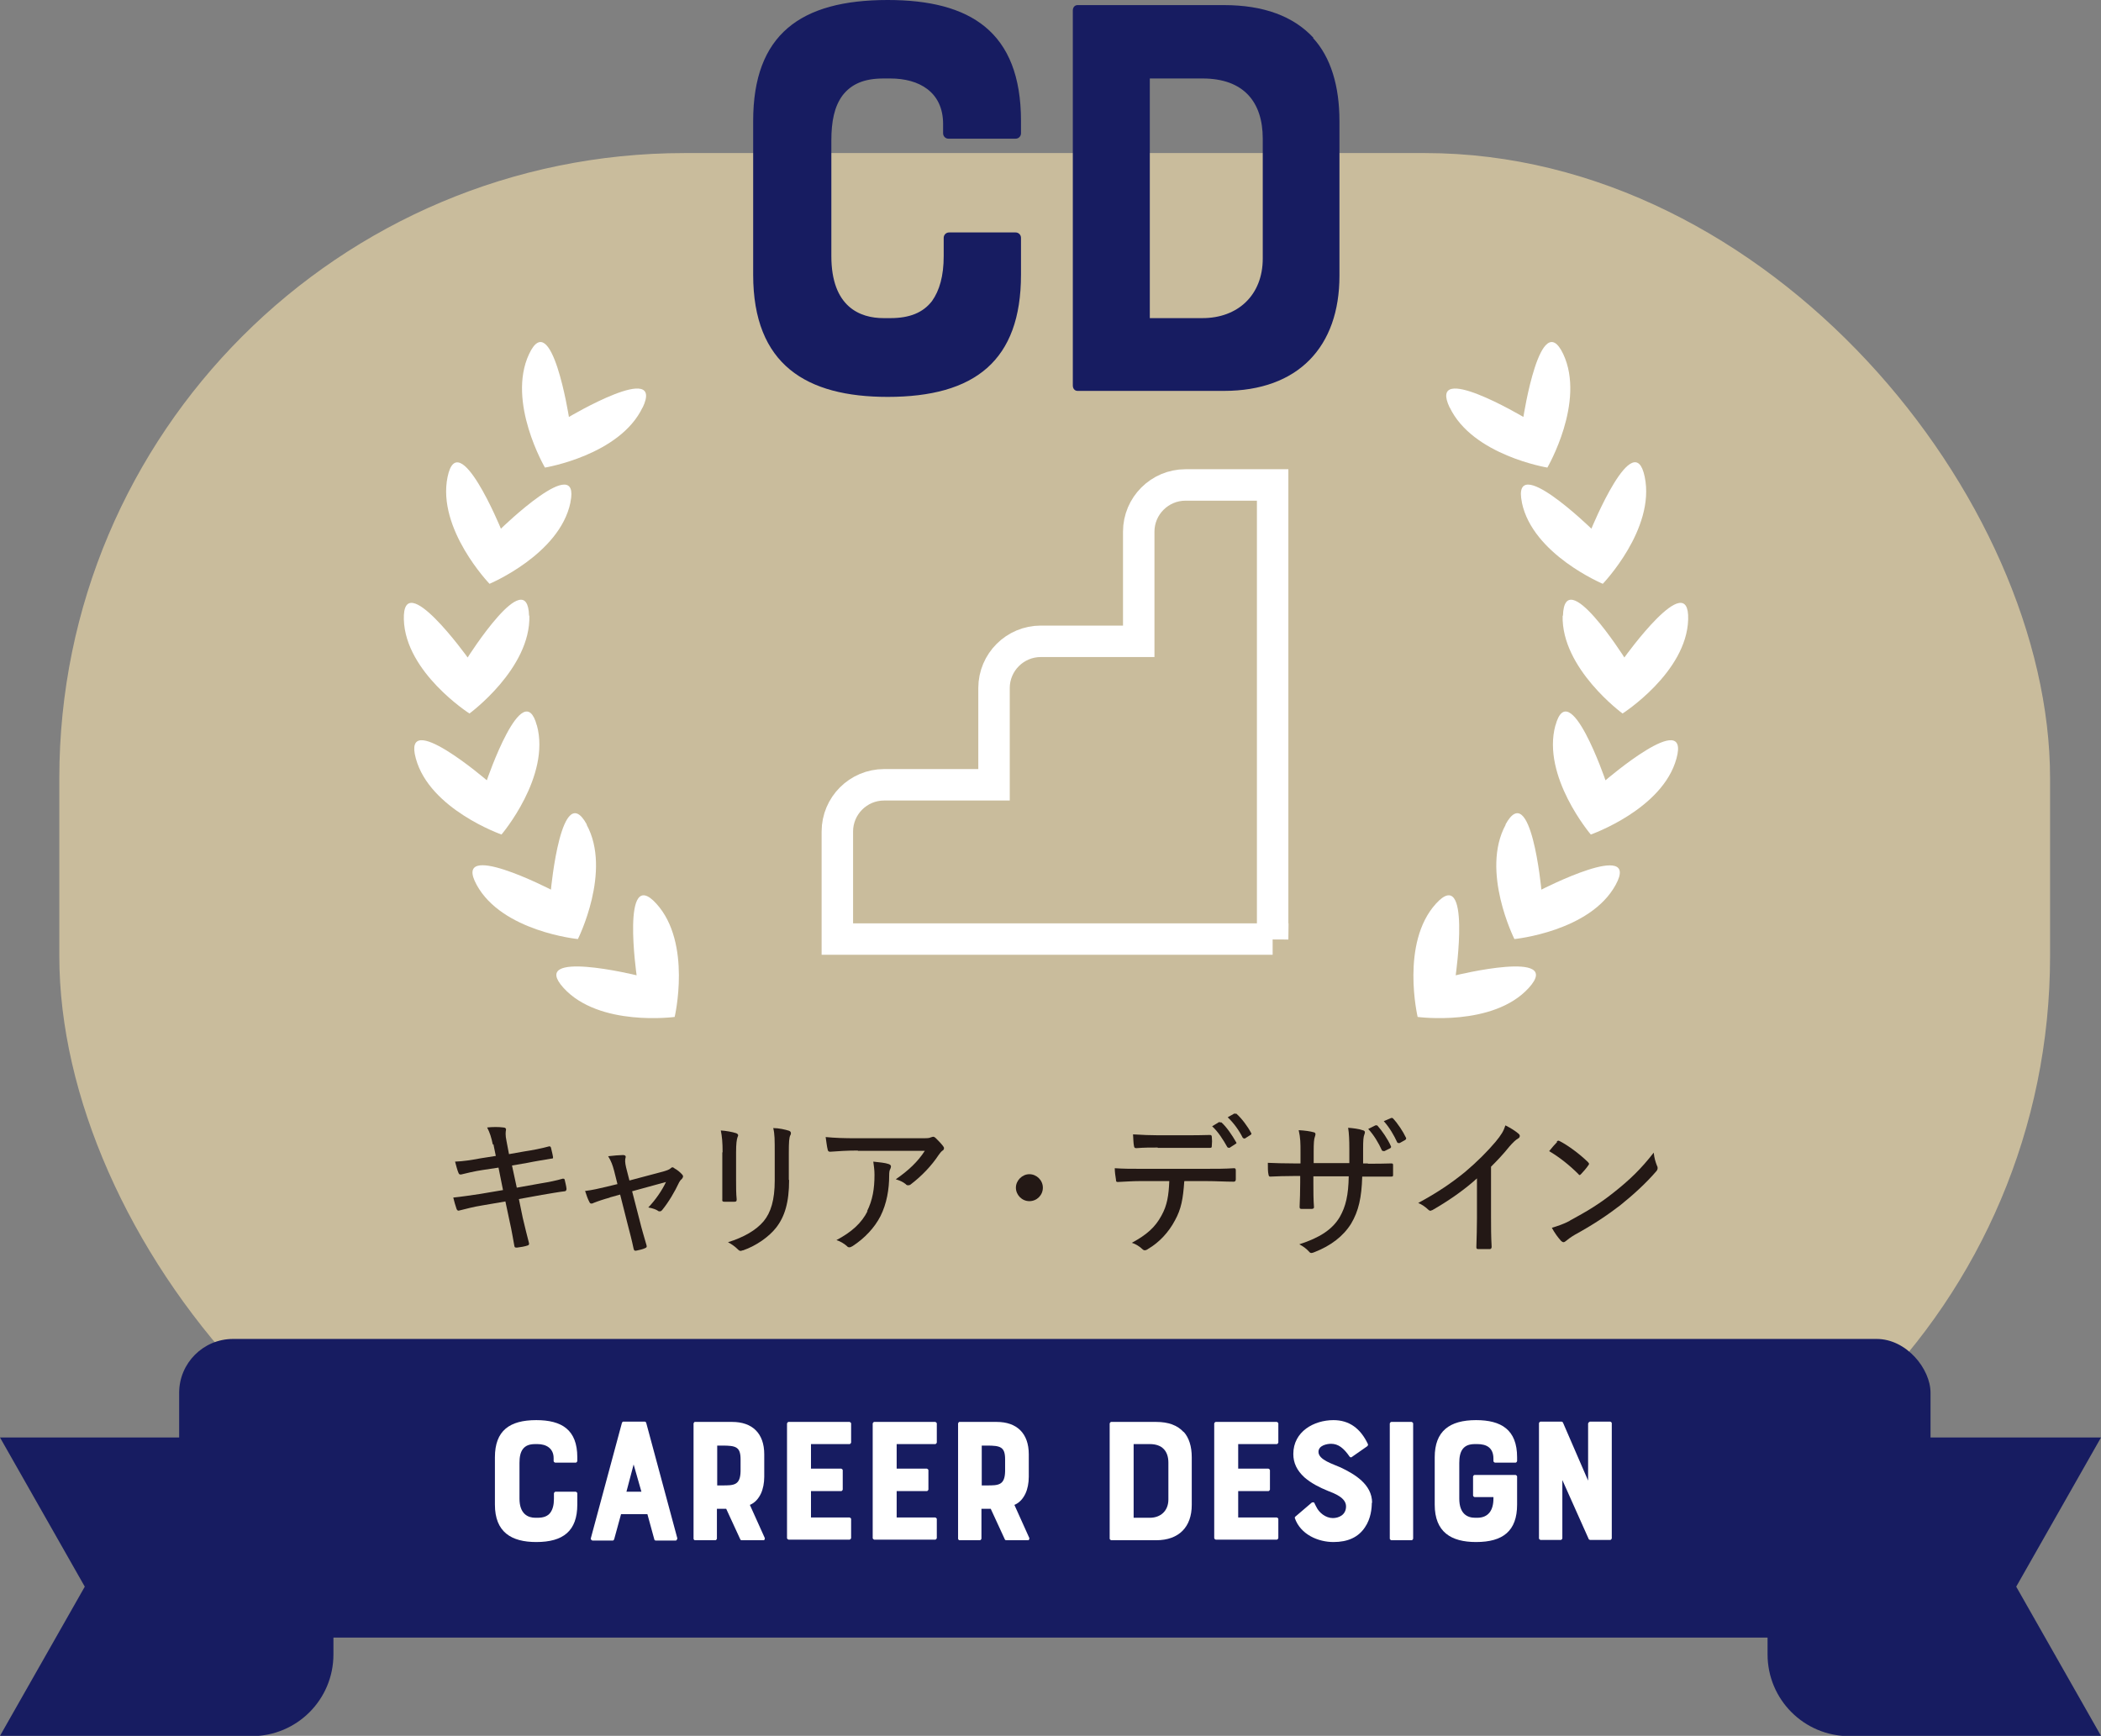 <?xml version="1.0" encoding="UTF-8"?>
<svg id="_レイヤー_2" data-name="レイヤー 2" xmlns="http://www.w3.org/2000/svg" viewBox="0 0 70.13 57.95">
  <rect x="0" y="0" width="70.13" height="57.95" fill="#808080" stroke="none"/>
  <defs>
    <style>
      .cls-1 {
        fill: none;
        stroke: #fff;
        stroke-miterlimit: 10;
        stroke-width: 1.05px;
      }

      .cls-2 {
        fill: #231815;
      }

      .cls-2, .cls-3, .cls-4, .cls-5 {
        stroke-width: 0px;
      }

      .cls-3 {
        fill: #c9bc9c;
      }

      .cls-4 {
        fill: #171c61;
      }

      .cls-5 {
        fill: #fff;
      }
    </style>
  </defs>
  <g id="_トンボ" data-name="トンボ">
    <g>
      <g>
        <path class="cls-4" d="M8.41,57.95H0l2.83-4.98-2.83-4.98h11.13v7.24c0,1.51-1.22,2.73-2.73,2.73Z"/>
        <path class="cls-4" d="M61.72,57.95h8.41s-2.83-4.98-2.83-4.98l2.83-4.98h-11.13v7.24c0,1.51,1.22,2.73,2.73,2.73Z"/>
      </g>
      <rect class="cls-3" x="1.98" y="5.11" width="66.45" height="47.68" rx="20.87" ry="20.87"/>
      <g>
        <path class="cls-4" d="M31.5,7.94c0-.1.08-.18.18-.18h2.22c.1,0,.18.08.18.18v1.23c0,2.87-1.54,4.08-4.45,4.08-2.71,0-4.49-1.07-4.49-4.08v-5.13c0-2.89,1.58-4.04,4.49-4.04,2.75,0,4.45,1.05,4.45,4.04v.41c0,.1-.08.18-.18.18h-2.24c-.1,0-.18-.08-.18-.18v-.31c0-1.07-.8-1.52-1.76-1.52h-.23c-.64,0-1.07.18-1.37.57-.27.37-.37.86-.37,1.5v3.86c0,1.7.96,2.07,1.74,2.07h.23c.64,0,1.09-.18,1.39-.57.25-.35.39-.84.39-1.5v-.61Z"/>
        <path class="cls-4" d="M43.83,1.27c.59.64.88,1.6.88,2.77v5.17c0,2.36-1.37,3.84-3.86,3.84h-4.88c-.1,0-.16-.08-.16-.18V.35c0-.1.06-.18.16-.18h4.88c1.33,0,2.32.37,2.99,1.09ZM42.15,4.63c0-1.23-.64-2.01-2.01-2.01h-1.76v8h1.76c1.17,0,2.01-.76,2.01-1.99v-4Z"/>
      </g>
      <g>
        <path class="cls-2" d="M16.45,38.21c-.05-.24-.1-.4-.19-.57.19-.02.39-.02.54,0,.07,0,.1.04.09.08-.01.06-.03.16.02.39l.08.42.51-.09c.27-.04.58-.1.83-.17.03,0,.04,0,.06.04.02.1.05.19.07.32,0,.04,0,.05-.06.05-.23.04-.55.09-.79.14l-.52.09.16.74.78-.14c.31-.05.55-.1.75-.16.05,0,.06,0,.07.04.02.1.05.19.06.3,0,.04-.02.08-.06.08-.18.02-.46.07-.76.12l-.77.14.13.63c.07.31.15.61.21.85,0,.04-.01.06-.05.07-.08.03-.25.06-.35.07-.06,0-.08,0-.09-.05-.04-.21-.09-.53-.16-.83l-.14-.66-.76.13c-.32.05-.56.12-.77.17-.05.02-.08,0-.1-.05-.04-.11-.08-.26-.11-.38.29-.03.55-.07.89-.12l.77-.13-.15-.75-.53.08c-.27.04-.56.11-.72.15-.04,0-.06,0-.08-.04-.04-.08-.09-.28-.12-.39.27-.01.53-.05.85-.11l.51-.08-.08-.39Z"/>
        <path class="cls-2" d="M20.36,39.98c-.19.05-.4.12-.55.18-.03.02-.06.02-.07.02-.03,0-.05-.01-.07-.06-.04-.07-.09-.2-.14-.36.24-.03.46-.08.71-.14l.37-.09-.11-.44c-.05-.19-.1-.33-.2-.49.16-.02.4-.04.5-.04.07,0,.1.04.08.09-.02.07-.02.16.02.33l.11.43,1.13-.3c.1-.03.2-.06.25-.11.02-.02.04-.03.05-.03.02,0,.05.01.08.04.08.04.19.13.25.2.02.02.03.04.03.07,0,.02-.02.05-.04.08-.05.04-.06.06-.09.11-.15.32-.35.66-.57.93-.03.03-.04.04-.08.04-.02,0-.04,0-.06-.02-.06-.04-.16-.08-.32-.11.24-.25.46-.57.59-.85l-1.13.31.25.97c.07.29.15.55.23.83.02.06,0,.08-.05.1-.08.04-.2.06-.28.08-.06.01-.08.01-.1-.06-.06-.29-.13-.55-.2-.82l-.25-.99-.36.1Z"/>
        <path class="cls-2" d="M24.12,38.47c0-.33-.02-.54-.06-.73.17.01.39.05.51.09.08.03.08.08.05.13-.03.08-.05.22-.05.51v.92c0,.26,0,.45.02.65,0,.07-.02.08-.09.08h-.32c-.06,0-.08-.02-.07-.08,0-.19,0-.45,0-.68v-.89ZM26.34,39.39c0,.76-.15,1.23-.43,1.59-.24.31-.67.61-1.1.76-.03,0-.06.02-.08.02-.04,0-.06-.01-.1-.05-.09-.09-.2-.17-.33-.24.52-.16.94-.4,1.19-.7.24-.29.37-.71.37-1.36v-.9c0-.47,0-.65-.05-.85.19,0,.4.05.53.09.04.02.06.04.06.08,0,.02,0,.04-.02.07-.04.08-.05.22-.05.61v.88Z"/>
        <path class="cls-2" d="M28.63,38.41c-.35,0-.65.02-.92.04-.05,0-.07-.02-.08-.06-.03-.11-.05-.3-.07-.43.32.03.61.04,1.03.04h2.11c.25,0,.32,0,.37-.03.02,0,.05-.02.08-.02.03,0,.06.02.09.05.08.08.16.16.23.25.02.03.04.05.04.08,0,.04-.02.07-.06.09-.05.04-.08.09-.12.14-.23.35-.56.7-.93.98-.02.02-.05.03-.08.03s-.06,0-.09-.04c-.1-.08-.2-.12-.33-.16.42-.29.73-.58.97-.95h-2.23ZM28.94,40.44c.19-.38.25-.76.25-1.22,0-.17-.02-.29-.04-.44.19.02.4.04.51.08.06.02.08.05.08.08,0,.03-.01.05-.02.08-.03.05-.04.11-.04.23,0,.45-.08.93-.29,1.35-.2.39-.53.74-.93,1-.04.02-.07.04-.1.04-.03,0-.06,0-.09-.04-.09-.08-.22-.16-.35-.2.51-.27.84-.57,1.04-.97Z"/>
        <path class="cls-2" d="M34.81,39.65c0,.25-.2.45-.45.45s-.45-.21-.45-.45.21-.45.45-.45.45.2.45.45Z"/>
        <path class="cls-2" d="M39.53,39.44c-.04.58-.1.92-.31,1.3-.21.4-.53.74-.89.95-.04.03-.08.05-.12.05-.02,0-.05-.01-.08-.04-.08-.08-.22-.17-.35-.21.5-.27.78-.52.99-.91.19-.34.24-.67.26-1.15h-.98c-.25,0-.51.02-.74.03-.05,0-.06-.02-.06-.08-.02-.11-.04-.27-.04-.38.29.02.55.02.84.02h2.2c.37,0,.64,0,.94-.02.05,0,.06.02.06.08v.29c0,.05-.02.08-.07.08-.28,0-.59-.02-.92-.02h-.72ZM38.64,38.31c-.23,0-.46,0-.71.02-.06,0-.07-.02-.08-.08-.02-.1-.02-.25-.03-.38.32.02.59.03.82.03h.9c.27,0,.59,0,.85-.01.04,0,.06.02.06.07.01.09.01.19,0,.28,0,.07-.01.08-.06.08-.27,0-.58,0-.84,0h-.9ZM40.71,37.47s.04,0,.06,0c.17.15.36.43.49.66.02.03.02.04-.02.06l-.2.13s-.05,0-.07-.02c-.14-.25-.31-.52-.51-.7l.25-.15ZM41.21,37.18s.04,0,.06,0c.18.16.38.43.49.64.02.03.02.04-.02.07l-.19.12s-.05,0-.07-.03c-.12-.24-.29-.48-.5-.68l.23-.13Z"/>
        <path class="cls-2" d="M45.65,38.85c.27,0,.53,0,.79-.01.06,0,.06.02.06.07,0,.09,0,.21,0,.3,0,.06,0,.07-.07.07-.22,0-.51,0-.77,0h-.19c-.02.7-.12,1.15-.37,1.57-.26.42-.68.74-1.22.95-.05.02-.08.03-.1.03s-.05,0-.08-.04c-.11-.12-.2-.18-.33-.25.68-.22,1.1-.49,1.35-.91.2-.35.29-.73.3-1.36h-1.18v.21c0,.29,0,.56.02.82,0,.04-.02.05-.07.06-.1,0-.23,0-.33,0-.06,0-.08-.01-.08-.07.01-.25.02-.51.02-.81v-.22h-.21c-.27,0-.6.01-.79.02-.04,0-.05-.02-.06-.08-.02-.08-.02-.22-.02-.38.24.01.53.02.88.02h.21v-.39c0-.27,0-.46-.06-.72.21.01.4.04.5.07.04,0,.06.04.06.06,0,.03-.01.06-.02.09-.03.07-.04.22-.04.49v.39h1.19v-.46c0-.31-.01-.54-.04-.72.15.01.38.04.48.08.06.01.08.04.08.07,0,.03-.01.05-.02.08-.03.08-.04.18-.04.5v.46s.17,0,.17,0ZM45.92,37.57s.04-.01.06.01c.15.17.34.44.45.69.01.03,0,.04-.02.06l-.2.1s-.06,0-.08-.02c-.11-.25-.28-.53-.46-.72l.24-.12ZM46.42,37.33s.04-.02.07,0c.17.18.34.44.44.65.02.03,0,.06-.03.08l-.18.1s-.06.01-.08-.02c-.11-.24-.26-.5-.45-.71l.23-.1Z"/>
        <path class="cls-2" d="M49.77,40.66c0,.32,0,.61.02.96,0,.05-.02.08-.06.08-.12,0-.27,0-.39,0-.05,0-.06-.02-.06-.07.01-.33.02-.64.02-.95v-1.34c-.45.41-1,.78-1.49,1.06-.02,0-.04.02-.06.02-.03,0-.05-.01-.08-.04-.08-.08-.21-.17-.33-.22.65-.35,1.13-.68,1.57-1.04.39-.33.74-.68,1.01-1,.19-.23.27-.36.33-.55.18.09.35.2.44.28.02.02.04.04.04.07,0,.04-.02.07-.06.09-.07.04-.16.12-.29.27-.2.25-.39.45-.61.67v1.73Z"/>
        <path class="cls-2" d="M51.96,38.11s.04-.03.05-.03c.02,0,.04.01.06.02.27.14.64.41.93.69.02.03.04.04.04.06,0,.02,0,.03-.02.05-.05.08-.19.24-.24.29-.02.02-.04.04-.05.04-.01,0-.03-.01-.04-.03-.3-.3-.64-.57-.98-.77.09-.11.19-.23.27-.31ZM52.4,40.75c.57-.31.96-.54,1.44-.92.56-.44.94-.81,1.36-1.35.02.19.06.31.11.44.02.03.02.06.02.08,0,.04-.02.08-.06.12-.31.36-.74.76-1.19,1.12-.43.33-.89.64-1.51.98-.17.1-.25.17-.3.21-.03.02-.05.04-.08.04s-.05-.02-.08-.04c-.1-.11-.22-.27-.31-.44.22-.07.38-.12.59-.23Z"/>
      </g>
      <rect class="cls-4" x="5.98" y="44.7" width="58.46" height="9.97" rx="1.8" ry="1.8"/>
      <g>
        <path class="cls-5" d="M18.49,49.85s.02-.05.05-.05h.68s.05.02.05.05v.38c0,.88-.47,1.25-1.37,1.25-.83,0-1.38-.33-1.38-1.25v-1.58c0-.89.49-1.24,1.38-1.24.85,0,1.37.32,1.37,1.24v.13s-.02.05-.05.05h-.69s-.05-.02-.05-.05v-.1c0-.33-.25-.47-.54-.47h-.07c-.2,0-.33.05-.42.17-.08.11-.11.26-.11.46v1.19c0,.52.29.64.53.64h.07c.2,0,.34-.05.43-.17.08-.11.12-.26.12-.46v-.19Z"/>
        <path class="cls-5" d="M20.79,47.46h.74s.04.02.04.04l1.04,3.86s-.02.07-.05.07h-.68s-.04-.01-.04-.04l-.23-.84h-.88l-.23.84s-.02.04-.04.04h-.69s-.06-.03-.05-.07l1.04-3.86s.02-.04.04-.04ZM21.41,49.8l-.26-.91-.24.91h.5Z"/>
        <path class="cls-5" d="M25.03,50.24l.5,1.11s0,.07-.04.07h-.74s-.04-.01-.04-.03l-.47-1.02h-.31v1s-.02.05-.05.05h-.69s-.04-.02-.04-.05v-3.85s.02-.05.04-.05h1.25c.67,0,1.07.38,1.07,1.08v.75c0,.21-.04.41-.11.56-.08.17-.2.31-.37.38ZM24.72,48.72c0-.42-.16-.46-.61-.46h-.17v1.33h.17c.38,0,.6,0,.61-.47v-.39Z"/>
        <path class="cls-5" d="M26.27,51.37v-3.85s.02-.05.05-.05h2.04s.05.02.05.05v.64s-.02.05-.05.05h-1.29v.82h1.01s.05.02.05.05v.65s-.02.05-.05.05h-1.01v.88h1.29s.05.02.05.05v.64s-.02.05-.05.05h-2.04s-.05-.02-.05-.05Z"/>
        <path class="cls-5" d="M29.13,51.37v-3.85s.02-.05.05-.05h2.04s.05.02.05.05v.64s-.02.05-.05.05h-1.29v.82h1.01s.05.02.05.05v.65s-.02.05-.05.05h-1.01v.88h1.29s.05.02.05.05v.64s-.02.05-.05.05h-2.04s-.05-.02-.05-.05Z"/>
        <path class="cls-5" d="M33.86,50.24l.5,1.11s0,.07-.04.07h-.74s-.04-.01-.04-.03l-.47-1.02h-.31v1s-.02.05-.05.05h-.69s-.04-.02-.04-.05v-3.85s.02-.05.04-.05h1.25c.67,0,1.07.38,1.07,1.08v.75c0,.21-.04.41-.11.56-.08.17-.2.31-.37.38ZM33.55,48.72c0-.42-.16-.46-.61-.46h-.17v1.33h.17c.38,0,.6,0,.61-.47v-.39Z"/>
        <path class="cls-5" d="M39.51,47.8c.18.2.27.49.27.85v1.59c0,.73-.42,1.18-1.19,1.18h-1.5s-.05-.02-.05-.05v-3.85s.02-.05.05-.05h1.5c.41,0,.71.11.92.34ZM39,48.83c0-.38-.2-.62-.62-.62h-.54v2.46h.54c.36,0,.62-.23.62-.61v-1.23Z"/>
        <path class="cls-5" d="M40.53,51.37v-3.85s.02-.05.05-.05h2.04s.05.02.05.05v.64s-.02.05-.05.05h-1.29v.82h1.01s.05.02.05.05v.65s-.02.05-.05.05h-1.01v.88h1.29s.05.02.05.05v.64s-.02.05-.05.05h-2.04s-.05-.02-.05-.05Z"/>
        <path class="cls-5" d="M45.79,50.17c0,.18-.03.53-.23.82-.22.33-.57.49-1.05.49-.51,0-1.1-.25-1.29-.8,0-.02,0-.04.02-.05l.55-.47s.06-.02.08.01c.01.03.04.08.07.14.09.19.31.37.55.37.19,0,.44-.1.44-.39s-.38-.43-.61-.52c-.27-.11-.55-.25-.78-.45-.25-.23-.37-.48-.37-.78,0-.75.69-1.13,1.34-1.13.52,0,.9.27,1.15.8.01.02,0,.05-.02.07l-.53.37s-.04.01-.06-.02c-.2-.29-.38-.43-.62-.43-.13,0-.42.05-.42.27,0,.27.5.41.74.52.46.22,1.05.56,1.05,1.18Z"/>
        <path class="cls-5" d="M46.39,51.37v-3.85s.02-.05.05-.05h.68s.05.02.05.05v3.85s-.02.05-.05.05h-.68s-.05-.02-.05-.05Z"/>
        <path class="cls-5" d="M49.17,49.93v-.64s.02-.05.05-.05h1.37s.05.02.05.05v.94c0,.88-.47,1.25-1.37,1.25-.83,0-1.38-.33-1.38-1.25v-1.58c0-.87.49-1.24,1.38-1.24.84,0,1.37.32,1.37,1.24v.13s-.02.05-.05.05h-.69s-.05-.02-.05-.05v-.08c0-.37-.23-.49-.54-.49h-.07c-.2,0-.33.05-.42.17-.08.11-.11.26-.11.46v1.19c0,.52.28.64.53.64h.07c.37,0,.54-.25.54-.64v-.05h-.63s-.05-.02-.05-.05Z"/>
        <path class="cls-5" d="M53.06,47.46h.69s.05.02.05.05v3.85s-.02.05-.05.05h-.67s-.05-.01-.05-.03l-.88-1.97v1.95s-.02.05-.05.05h-.68s-.05-.02-.05-.05v-3.85s.02-.05.05-.05h.71s.04.02.04.03l.84,1.94v-1.91s.02-.05.05-.05Z"/>
      </g>
      <g>
        <g>
          <path class="cls-5" d="M21.91,30.17c1.19,1.31.61,3.78.61,3.78,0,0-2.52.34-3.71-.97-1.19-1.31,2.44-.42,2.44-.42,0,0-.53-3.7.66-2.39Z"/>
          <path class="cls-5" d="M19.58,27.53c.85,1.55-.29,3.82-.29,3.82,0,0-2.53-.25-3.38-1.81s2.48.16,2.48.16c0,0,.35-3.73,1.2-2.17Z"/>
          <path class="cls-5" d="M17.92,24.21c.47,1.71-1.18,3.65-1.18,3.65,0,0-2.4-.84-2.86-2.54-.47-1.71,2.37.73,2.37.73,0,0,1.21-3.54,1.67-1.83Z"/>
          <path class="cls-5" d="M17.67,20.55c.05,1.77-2,3.27-2,3.27,0,0-2.14-1.37-2.19-3.14-.05-1.77,2.13,1.27,2.13,1.27,0,0,2-3.16,2.05-1.39Z"/>
          <path class="cls-5" d="M19.04,16.78c-.36,1.73-2.7,2.71-2.7,2.71,0,0-1.76-1.83-1.4-3.57.36-1.73,1.78,1.73,1.78,1.73,0,0,2.68-2.61,2.32-.88Z"/>
          <path class="cls-5" d="M21.45,13.6c-.76,1.6-3.26,2.01-3.26,2.01,0,0-1.28-2.19-.53-3.79s1.33,2.1,1.33,2.1c0,0,3.22-1.91,2.46-.31Z"/>
        </g>
        <g>
          <path class="cls-5" d="M47.93,30.17c-1.19,1.31-.61,3.78-.61,3.78,0,0,2.52.34,3.71-.97,1.19-1.31-2.44-.42-2.44-.42,0,0,.53-3.7-.66-2.39Z"/>
          <path class="cls-5" d="M50.26,27.53c-.85,1.55.29,3.82.29,3.82,0,0,2.53-.25,3.38-1.81.85-1.55-2.48.16-2.48.16,0,0-.35-3.73-1.2-2.17Z"/>
          <path class="cls-5" d="M51.92,24.21c-.47,1.71,1.18,3.65,1.18,3.65,0,0,2.4-.84,2.86-2.54.47-1.71-2.37.73-2.37.73,0,0-1.21-3.54-1.67-1.83Z"/>
          <path class="cls-5" d="M52.16,20.55c-.05,1.77,2,3.27,2,3.27,0,0,2.14-1.37,2.19-3.14s-2.13,1.27-2.13,1.27c0,0-2-3.16-2.05-1.39Z"/>
          <path class="cls-5" d="M50.8,16.78c.36,1.73,2.7,2.71,2.7,2.71,0,0,1.76-1.83,1.4-3.57s-1.78,1.73-1.78,1.73c0,0-2.68-2.61-2.32-.88Z"/>
          <path class="cls-5" d="M48.39,13.6c.76,1.6,3.26,2.01,3.26,2.01,0,0,1.28-2.19.53-3.79-.76-1.6-1.33,2.1-1.33,2.1,0,0-3.22-1.91-2.46-.31Z"/>
        </g>
      </g>
      <path class="cls-1" d="M42.48,31.35h-14.53v-3.59c0-.86.7-1.56,1.56-1.56h3.67v-3.23c0-.86.7-1.56,1.56-1.56h3.27v-3.66c0-.86.7-1.56,1.56-1.56h2.91v15.17Z"/>
    </g>
  </g>
</svg>